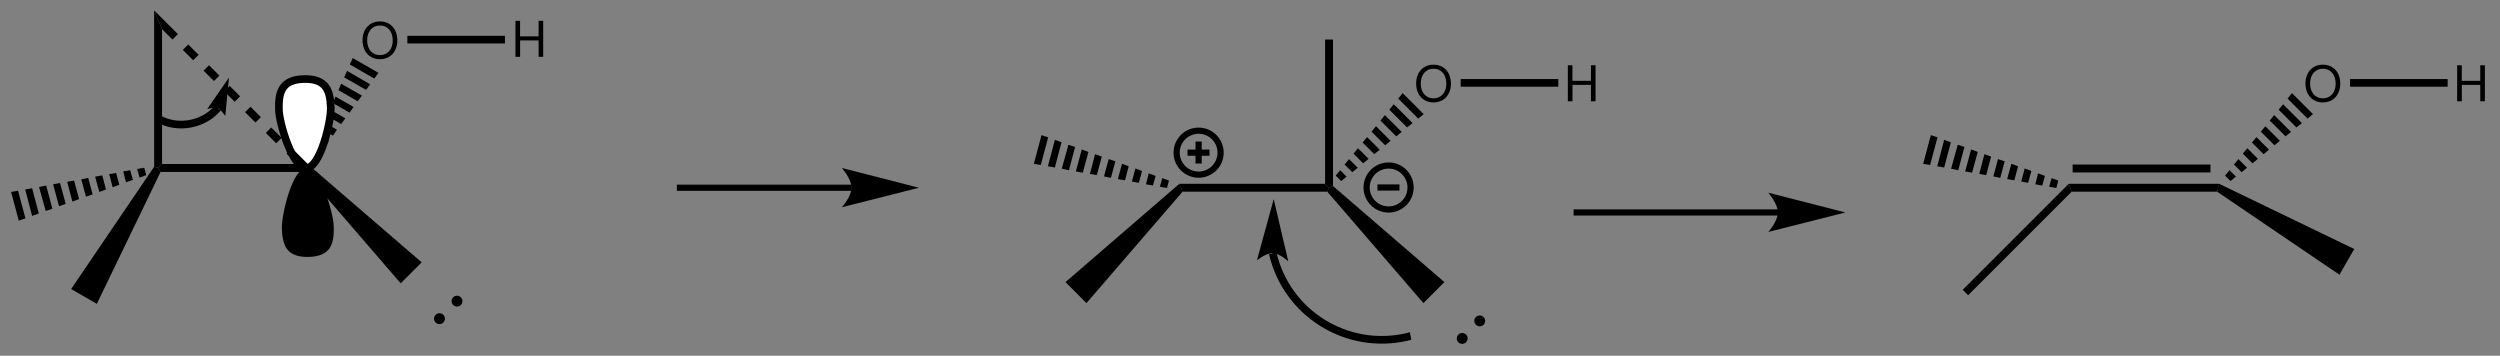 <?xml version="1.0" encoding="UTF-8"?>
<svg width="506pt" version="1.1" xmlns="http://www.w3.org/2000/svg" height="72pt" viewBox="0 0 506 72" xmlns:xlink="http://www.w3.org/1999/xlink">
 <rect x="0" y="0" width="506" height="72" fill="#808080" stroke="none"/>
 <defs>
  <clipPath id="Clip0">
   <path d="M0 0 L506 0 L506 72 L0 72 L0 0 Z" transform="translate(0, 0)"/>
  </clipPath>
 </defs>
 <g id="Background">
  <g id="Group1" clip-path="url(#Clip0)">
   <path style="fill:#000000; fill-rule:nonzero;stroke:none;" d="M1.55 6.051 L0 0.25 L1.4 0 L2.9 5.601 L1.55 6.051 Z" transform="translate(2.25, 38.6)"/>
   <path style="fill:#000000; fill-rule:nonzero;stroke:none;" d="M1.4 5.601 L0 0.25 L1.4 0 L2.75 5.101 L1.4 5.601 Z" transform="translate(5.1, 38.1)"/>
   <path style="fill:#000000; fill-rule:nonzero;stroke:none;" d="M1.35 5.15 L0 0.3 L1.449 0 L2.699 4.7 L1.35 5.15 Z" transform="translate(7.9, 37.55)"/>
   <path style="fill:#000000; fill-rule:nonzero;stroke:none;" d="M1.2 4.7 L0 0.25 L1.4 0 L2.55 4.2 L1.2 4.7 Z" transform="translate(10.75, 37.05)"/>
   <path style="fill:#000000; fill-rule:nonzero;stroke:none;" d="M1.051 4.25 L0 0.25 L1.4 0 L2.4 3.75 L1.051 4.25 Z" transform="translate(13.6, 36.55)"/>
   <path style="fill:#000000; fill-rule:nonzero;stroke:none;" d="M0.95 3.8 L0 0.3 L1.399 0 L2.3 3.35 L0.95 3.8 Z" transform="translate(16.45, 36)"/>
   <path style="fill:#000000; fill-rule:nonzero;stroke:none;" d="M0.85 3.35 L0 0.25 L1.45 0 L2.2 2.85 L0.85 3.35 Z" transform="translate(19.25, 35.5)"/>
   <path style="fill:#000000; fill-rule:nonzero;stroke:none;" d="M0.7 2.9 L0 0.25 L1.4 0 L2.051 2.4 L0.7 2.9 Z" transform="translate(22.1, 35)"/>
   <path style="fill:#000000; fill-rule:nonzero;stroke:none;" d="M0.55 2.45 L0 0.25 L1.399 0 L1.95 1.95 L0.55 2.45 Z" transform="translate(24.95, 34.45)"/>
   <path style="fill:#000000; fill-rule:nonzero;stroke:none;" d="M0.5 2 L0 0.25 L1.45 0 L1.85 1.5 L0.5 2 Z" transform="translate(27.75, 33.95)"/>
   <path style="fill:#000000; fill-rule:nonzero;stroke:none;" d="M5.199 27.75 L0 24.75 L16.8 0 L17.6 0.25 L18.1 1.05 L5.199 27.75 Z" transform="translate(14.4, 33.75)"/>
   <path style="fill:#000000; fill-rule:nonzero;stroke:none;" d="M0 0 L1.6 3.801 L1.6 31.101 L0.8 31.9 L0 31.65 L0 0 Z" transform="translate(31.2, 2.1)"/>
   <path style="fill:#000000; fill-rule:nonzero;stroke:none;" d="M28.1 0 L30 0.8 L29.65 1.6 L0.5 1.6 L0 0.8 L0.8 0 L28.1 0 Z" transform="translate(32, 33.2)"/>
   <path style="fill:#000000; fill-rule:evenodd;stroke:none;" d="M3.51 0 C1.42 0 0 1.54 0 3.82 C0 6.101 1.42 7.641 3.521 7.641 C4.4 7.641 5.19 7.37 5.78 6.87 C6.57 6.2 7.04 5.07 7.04 3.88 C7.04 1.53 5.65 0 3.51 0 Z M3.51 0.82 C5.09 0.82 6.11 2.021 6.11 3.86 C6.11 5.62 5.061 6.82 3.521 6.82 C1.97 6.82 0.93 5.62 0.93 3.82 C0.93 2.021 1.97 0.82 3.51 0.82 Z" transform="translate(73.38, 4.34)"/>
   <path style="fill:#000000; fill-rule:nonzero;stroke:none;" d="M0.601 0 L5.8 3 L4.95 4.15 L0 1.3 L0.601 0 Z" transform="translate(70.8, 11.75)"/>
   <path style="fill:#000000; fill-rule:nonzero;stroke:none;" d="M0.6 0 L5.25 2.7 L4.449 3.851 L0 1.301 L0.6 0 Z" transform="translate(69.65, 14.35)"/>
   <path style="fill:#000000; fill-rule:nonzero;stroke:none;" d="M0.55 0 L4.75 2.399 L3.9 3.55 L0 1.3 L0.55 0 Z" transform="translate(68.5, 16.95)"/>
   <path style="fill:#000000; fill-rule:nonzero;stroke:none;" d="M0.551 0 L4.2 2.101 L3.4 3.25 L0 1.3 L0.551 0 Z" transform="translate(67.35, 19.55)"/>
   <path style="fill:#000000; fill-rule:nonzero;stroke:none;" d="M0.6 0 L3.75 1.8 L2.899 2.949 L0 1.3 L0.6 0 Z" transform="translate(66.15, 22.15)"/>
   <path style="fill:#000000; fill-rule:nonzero;stroke:none;" d="M0.6 0 L3.2 1.5 L2.4 2.7 L0 1.3 L0.6 0 Z" transform="translate(65, 24.75)"/>
   <path style="fill:#000000; fill-rule:nonzero;stroke:none;" d="M0.551 0 L2.7 1.25 L1.851 2.4 L0 1.301 L0.551 0 Z" transform="translate(63.85, 27.35)"/>
   <path style="fill:#000000; fill-rule:nonzero;stroke:none;" d="M0.55 0 L2.149 0.95 L1.35 2.1 L0 1.3 L0.55 0 Z" transform="translate(62.7, 29.95)"/>
   <path style="fill:#000000; fill-rule:evenodd;stroke:none;" d="M4.68 3.97 L4.68 7.29 L5.61 7.29 L5.61 0 L4.68 0 L4.68 3.15 L0.93 3.15 L0.93 0 L0 0 L0 7.29 L0.94 7.29 L0.94 3.97 L4.68 3.97 Z" transform="translate(104.33, 4.21)"/>
   <path style="fill:#000000; fill-rule:nonzero;stroke:none;" d="M19.75 0 L19.75 1.55 L0 1.55 L0 0 L19.75 0 Z" transform="translate(82.45, 7.25)"/>
   <path style="fill:#000000; fill-rule:nonzero;stroke:none;" d="M23.699 19.649 L19.449 23.899 L0 1.35 L0.35 0.55 L0.899 0 L23.699 19.649 Z" transform="translate(61.65, 33.45)"/>
   <path style="fill:#000000; fill-rule:nonzero;stroke:none;" d="M2.2 1.1 C2.2 1.707 1.708 2.199 1.101 2.199 C0.493 2.199 0 1.707 0 1.1 C0 0.492 0.493 0 1.101 0 C1.708 0 2.2 0.492 2.2 1.1 Z" transform="translate(87.85, 63.4)"/>
   <path style="fill:#000000; fill-rule:nonzero;stroke:none;" d="M2.199 1.101 C2.199 1.708 1.707 2.2 1.1 2.2 C0.492 2.2 0 1.708 0 1.101 C0 0.493 0.492 0 1.1 0 C1.707 0 2.199 0.493 2.199 1.101 Z" transform="translate(91.4, 59.85)"/>
   <path style="fill:#000000; fill-rule:nonzero;stroke:none;" d="M0.05 12.2 C0.15 15.649 0.95 18.149 5.45 18.05 C9.95 17.95 10.65 15.399 10.55 11.899 C10.5 9.1 7.8 0 5 0.05 C2.2 0.1 0 9.35 0.05 12.2 " transform="translate(57, 33.95)"/>
   <path style="fill:#ffffff; fill-rule:nonzero;stroke:#000000; stroke-width:1.55; stroke-linecap:butt; stroke-linejoin:miter; stroke-dasharray:none;" d="M10.601 5.949 C10.5 2.5 9.7 0 5.2 0.1 C0.7 0.199 0 2.75 0.101 6.25 C0.15 9.05 2.851 18.149 5.65 18.1 C8.45 18.05 10.65 8.8 10.601 5.949 " transform="translate(56.35, 15.9)"/>
   <path style="fill:#000000; fill-rule:nonzero;stroke:none;" d="M4.55 3.45 L2.1 3.2 L0 1.1 L1.1 0 L4.55 3.45 Z" transform="translate(58, 30)"/>
   <path style="fill:#000000; fill-rule:nonzero;stroke:none;" d="M3.2 2.101 L2.101 3.2 L0 1.101 L1.101 0 L3.2 2.101 Z" transform="translate(53.8, 25.8)"/>
   <path style="fill:#000000; fill-rule:nonzero;stroke:none;" d="M3.2 2.101 L2.101 3.2 L0 1.101 L1.101 0 L3.2 2.101 Z" transform="translate(49.6, 21.6)"/>
   <path style="fill:#000000; fill-rule:nonzero;stroke:none;" d="M3.199 2.1 L2.1 3.199 L0 1.1 L1.1 0 L3.199 2.1 Z" transform="translate(45.4, 17.4)"/>
   <path style="fill:#000000; fill-rule:nonzero;stroke:none;" d="M3.2 2.1 L2.1 3.2 L0 1.1 L1.1 0 L3.2 2.1 Z" transform="translate(41.2, 13.2)"/>
   <path style="fill:#000000; fill-rule:nonzero;stroke:none;" d="M3.2 2.1 L2.1 3.2 L0 1.1 L1.1 0 L3.2 2.1 Z" transform="translate(37, 9)"/>
   <path style="fill:#000000; fill-rule:nonzero;stroke:none;" d="M4.8 4.801 L3.7 5.9 L1.6 3.801 L0 0 L4.8 4.801 Z" transform="translate(31.2, 2.1)"/>
   <path style="fill:none;stroke:#000000; stroke-width:1.55; stroke-linecap:butt; stroke-linejoin:miter; stroke-dasharray:none;" d="M12.1 0 C9.2 3.45 3.9 4.4 0 2.15 " transform="translate(32, 21.85)"/>
   <path style="fill:#000000; fill-rule:nonzero;stroke:none;" d="M4.399 0 L0 6.35 C0 6.35 1.7 6 2.149 6.149 C2.6 6.35 3.649 7.75 3.649 7.75 L4.399 0 " transform="translate(41.95, 15.7)"/>
   <path style="fill:none;stroke:#000000; stroke-width:1.25; stroke-linecap:butt; stroke-linejoin:miter; stroke-dasharray:none;" d="M35.4 0 L0 0 " transform="translate(137, 38)"/>
   <path style="fill:#000000; fill-rule:nonzero;stroke:none;" d="M15.6 4 L0 0 C0 0 1.95 2.25 1.95 4 C1.95 5.75 0 7.95 0 7.95 L15.6 4 " transform="translate(170.4, 34)"/>
   <path style="fill:#000000; fill-rule:nonzero;stroke:none;" d="M29.5 0 L30.3 0.8 L29.95 1.6 L0.65 1.6 L0 0 L29.5 0 Z" transform="translate(238.7, 37.2)"/>
   <path style="fill:#000000; fill-rule:nonzero;stroke:none;" d="M0 5.801 L1.55 0 L2.9 0.45 L1.4 6.051 L0 5.801 Z" transform="translate(209.25, 27.35)"/>
   <path style="fill:#000000; fill-rule:nonzero;stroke:none;" d="M0 5.351 L1.4 0 L2.75 0.5 L1.4 5.601 L0 5.351 Z" transform="translate(212.1, 28.3)"/>
   <path style="fill:#000000; fill-rule:nonzero;stroke:none;" d="M0 4.851 L1.35 0 L2.7 0.45 L1.45 5.15 L0 4.851 Z" transform="translate(214.9, 29.3)"/>
   <path style="fill:#000000; fill-rule:nonzero;stroke:none;" d="M0 4.45 L1.2 0 L2.55 0.5 L1.4 4.7 L0 4.45 Z" transform="translate(217.75, 30.25)"/>
   <path style="fill:#000000; fill-rule:nonzero;stroke:none;" d="M0 4 L1.05 0 L2.4 0.5 L1.4 4.25 L0 4 Z" transform="translate(220.6, 31.2)"/>
   <path style="fill:#000000; fill-rule:nonzero;stroke:none;" d="M0 3.5 L0.95 0 L2.3 0.45 L1.4 3.8 L0 3.5 Z" transform="translate(223.45, 32.2)"/>
   <path style="fill:#000000; fill-rule:nonzero;stroke:none;" d="M0 3.1 L0.85 0 L2.2 0.5 L1.45 3.35 L0 3.1 Z" transform="translate(226.25, 33.15)"/>
   <path style="fill:#000000; fill-rule:nonzero;stroke:none;" d="M0 2.65 L0.7 0 L2.05 0.5 L1.4 2.9 L0 2.65 Z" transform="translate(229.1, 34.1)"/>
   <path style="fill:#000000; fill-rule:nonzero;stroke:none;" d="M0 2.2 L0.55 0 L1.95 0.5 L1.4 2.45 L0 2.2 Z" transform="translate(231.95, 35.1)"/>
   <path style="fill:#000000; fill-rule:nonzero;stroke:none;" d="M0 1.75 L0.5 0 L1.85 0.5 L1.45 2 L0 1.75 Z" transform="translate(234.75, 36.05)"/>
   <path style="fill:#000000; fill-rule:nonzero;stroke:none;" d="M4.25 24.149 L0 19.899 L23.05 0 L23.7 1.6 L4.25 24.149 Z" transform="translate(215.65, 37.2)"/>
   <path style="fill:#000000; fill-rule:nonzero;stroke:none;" d="M23.7 19.449 L19.45 23.699 L0 1.149 L0.35 0.35 L1.15 0 L23.7 19.449 Z" transform="translate(268.65, 37.65)"/>
   <path style="fill:#000000; fill-rule:evenodd;stroke:none;" d="M3.51 0 C1.42 0 0 1.54 0 3.82 C0 6.101 1.42 7.641 3.52 7.641 C4.4 7.641 5.19 7.37 5.78 6.87 C6.57 6.2 7.04 5.07 7.04 3.88 C7.04 1.53 5.65 0 3.51 0 Z M3.51 0.82 C5.09 0.82 6.11 2.021 6.11 3.86 C6.11 5.62 5.06 6.82 3.52 6.82 C1.97 6.82 0.93 5.62 0.93 3.82 C0.93 2.021 1.97 0.82 3.51 0.82 Z" transform="translate(286.63, 13.09)"/>
   <path style="fill:#000000; fill-rule:nonzero;stroke:none;" d="M0.9 0 L5.15 4.25 L4.05 5.15 L0 1.101 L0.9 0 Z" transform="translate(283, 18.85)"/>
   <path style="fill:#000000; fill-rule:nonzero;stroke:none;" d="M0.9 0 L4.7 3.801 L3.6 4.7 L0 1.101 L0.9 0 Z" transform="translate(281.2, 21.1)"/>
   <path style="fill:#000000; fill-rule:nonzero;stroke:none;" d="M0.9 0 L4.3 3.4 L3.2 4.3 L0 1.101 L0.9 0 Z" transform="translate(279.4, 23.3)"/>
   <path style="fill:#000000; fill-rule:nonzero;stroke:none;" d="M0.9 0 L3.85 2.95 L2.75 3.851 L0 1.101 L0.9 0 Z" transform="translate(277.6, 25.55)"/>
   <path style="fill:#000000; fill-rule:nonzero;stroke:none;" d="M0.9 0 L3.45 2.55 L2.35 3.45 L0 1.1 L0.9 0 Z" transform="translate(275.8, 27.75)"/>
   <path style="fill:#000000; fill-rule:nonzero;stroke:none;" d="M0.9 0 L3.05 2.15 L1.95 3.05 L0 1.1 L0.9 0 Z" transform="translate(273.95, 30)"/>
   <path style="fill:#000000; fill-rule:nonzero;stroke:none;" d="M0.9 0 L2.65 1.75 L1.55 2.649 L0 1.1 L0.9 0 Z" transform="translate(272.15, 32.2)"/>
   <path style="fill:#000000; fill-rule:nonzero;stroke:none;" d="M0.9 0 L2.2 1.3 L1.1 2.2 L0 1.1 L0.9 0 Z" transform="translate(270.35, 34.45)"/>
   <path style="fill:#000000; fill-rule:evenodd;stroke:none;" d="M4.68 3.97 L4.68 7.29 L5.61 7.29 L5.61 0 L4.68 0 L4.68 3.15 L0.93 3.15 L0.93 0 L0 0 L0 7.29 L0.94 7.29 L0.94 3.97 L4.68 3.97 Z" transform="translate(317.33, 13.21)"/>
   <path style="fill:#000000; fill-rule:nonzero;stroke:none;" d="M19.75 0 L19.75 1.55 L0 1.55 L0 0 L19.75 0 Z" transform="translate(295.65, 16)"/>
   <path style="fill:none;stroke:#000000; stroke-width:1.25; stroke-linecap:butt; stroke-linejoin:miter; stroke-dasharray:none;" d="M8.9 4.45 C8.9 6.907 6.907 8.899 4.45 8.899 C1.993 8.899 0 6.907 0 4.45 C0 1.993 1.993 0 4.45 0 C6.907 0 8.9 1.993 8.9 4.45 Z" transform="translate(238.15, 26.45)"/>
   <path style="fill:none;stroke:#000000; stroke-width:1.25; stroke-linecap:butt; stroke-linejoin:miter; stroke-dasharray:none;" d="M0 0 L4.45 0 " transform="translate(240.35, 30.9)"/>
   <path style="fill:none;stroke:#000000; stroke-width:1.25; stroke-linecap:butt; stroke-linejoin:miter; stroke-dasharray:none;" d="M0 0 L0 4.449 " transform="translate(242.6, 28.65)"/>
   <path style="fill:#000000; fill-rule:nonzero;stroke:none;" d="M2.2 1.1 C2.2 1.707 1.708 2.199 1.1 2.199 C0.493 2.199 0 1.707 0 1.1 C0 0.492 0.493 0 1.1 0 C1.708 0 2.2 0.492 2.2 1.1 Z" transform="translate(294.85, 67.4)"/>
   <path style="fill:#000000; fill-rule:nonzero;stroke:none;" d="M2.2 1.101 C2.2 1.708 1.707 2.2 1.1 2.2 C0.493 2.2 0 1.708 0 1.101 C0 0.493 0.493 0 1.1 0 C1.707 0 2.2 0.493 2.2 1.101 Z" transform="translate(298.4, 63.85)"/>
   <path style="fill:#000000; fill-rule:nonzero;stroke:none;" d="M0 0 L1.6 0 L1.6 29.65 L0.8 30 L0 29.2 L0 0 Z" transform="translate(268.2, 8)"/>
   <path style="fill:none;stroke:#000000; stroke-width:1.25; stroke-linecap:butt; stroke-linejoin:miter; stroke-dasharray:none;" d="M8.9 4.45 C8.9 6.907 6.907 8.9 4.45 8.9 C1.993 8.9 0 6.907 0 4.45 C0 1.993 1.993 0 4.45 0 C6.907 0 8.9 1.993 8.9 4.45 Z" transform="translate(276.6, 33.5)"/>
   <path style="fill:none;stroke:#000000; stroke-width:1.25; stroke-linecap:butt; stroke-linejoin:miter; stroke-dasharray:none;" d="M0 0 L4.45 0 " transform="translate(278.8, 37.95)"/>
   <path style="fill:none;stroke:#000000; stroke-width:1.55; stroke-linecap:butt; stroke-linejoin:miter; stroke-dasharray:none;" d="M27.9 16.75 C27.65 16.8 27.4 16.9 27.15 16.95 C14.95 19.75 2.8 12.15 0 0 " transform="translate(257.6, 51.25)"/>
   <path style="fill:#000000; fill-rule:nonzero;stroke:none;" d="M3.4 0 L0 12.4 C0 12.4 1.8 10.9 3.2 10.95 C4.6 10.95 6.35 12.601 6.35 12.601 L3.4 0 " transform="translate(254.4, 40.3)"/>
   <path style="fill:#000000; fill-rule:nonzero;stroke:none;" d="M30.45 0 L30.05 1.6 L0.6 1.6 L0 0 L30.45 0 Z" transform="translate(418.7, 37.2)"/>
   <path style="fill:#000000; fill-rule:nonzero;stroke:none;" d="M27.9 0 L27.9 1.601 L0 1.601 L0 0 L27.9 0 Z" transform="translate(419.5, 33.3)"/>
   <path style="fill:#000000; fill-rule:nonzero;stroke:none;" d="M0 5.801 L1.55 0 L2.9 0.45 L1.4 6.051 L0 5.801 Z" transform="translate(389.25, 27.35)"/>
   <path style="fill:#000000; fill-rule:nonzero;stroke:none;" d="M0 5.351 L1.4 0 L2.75 0.5 L1.4 5.601 L0 5.351 Z" transform="translate(392.1, 28.3)"/>
   <path style="fill:#000000; fill-rule:nonzero;stroke:none;" d="M0 4.851 L1.35 0 L2.7 0.45 L1.45 5.15 L0 4.851 Z" transform="translate(394.9, 29.3)"/>
   <path style="fill:#000000; fill-rule:nonzero;stroke:none;" d="M0 4.45 L1.2 0 L2.55 0.5 L1.4 4.7 L0 4.45 Z" transform="translate(397.75, 30.25)"/>
   <path style="fill:#000000; fill-rule:nonzero;stroke:none;" d="M0 4 L1.05 0 L2.4 0.5 L1.4 4.25 L0 4 Z" transform="translate(400.6, 31.2)"/>
   <path style="fill:#000000; fill-rule:nonzero;stroke:none;" d="M0 3.5 L0.95 0 L2.3 0.45 L1.4 3.8 L0 3.5 Z" transform="translate(403.45, 32.2)"/>
   <path style="fill:#000000; fill-rule:nonzero;stroke:none;" d="M0 3.1 L0.85 0 L2.2 0.5 L1.45 3.35 L0 3.1 Z" transform="translate(406.25, 33.15)"/>
   <path style="fill:#000000; fill-rule:nonzero;stroke:none;" d="M0 2.65 L0.7 0 L2.05 0.5 L1.4 2.9 L0 2.65 Z" transform="translate(409.1, 34.1)"/>
   <path style="fill:#000000; fill-rule:nonzero;stroke:none;" d="M0 2.2 L0.55 0 L1.95 0.5 L1.4 2.45 L0 2.2 Z" transform="translate(411.95, 35.1)"/>
   <path style="fill:#000000; fill-rule:nonzero;stroke:none;" d="M0 1.75 L0.5 0 L1.85 0.5 L1.45 2 L0 1.75 Z" transform="translate(414.75, 36.05)"/>
   <path style="fill:#000000; fill-rule:nonzero;stroke:none;" d="M1.1 22.55 L0 21.45 L21.45 0 L22.05 1.6 L1.1 22.55 Z" transform="translate(397.25, 37.2)"/>
   <path style="fill:#000000; fill-rule:evenodd;stroke:none;" d="M3.51 0 C1.42 0 0 1.54 0 3.82 C0 6.101 1.42 7.641 3.52 7.641 C4.4 7.641 5.19 7.37 5.78 6.87 C6.57 6.2 7.04 5.07 7.04 3.88 C7.04 1.53 5.65 0 3.51 0 Z M3.51 0.82 C5.09 0.82 6.11 2.021 6.11 3.86 C6.11 5.62 5.06 6.82 3.52 6.82 C1.97 6.82 0.93 5.62 0.93 3.82 C0.93 2.021 1.97 0.82 3.51 0.82 Z" transform="translate(466.63, 13.09)"/>
   <path style="fill:#000000; fill-rule:nonzero;stroke:none;" d="M0.9 0 L5.15 4.25 L4.05 5.15 L0 1.101 L0.9 0 Z" transform="translate(463, 18.85)"/>
   <path style="fill:#000000; fill-rule:nonzero;stroke:none;" d="M0.9 0 L4.7 3.801 L3.6 4.7 L0 1.101 L0.9 0 Z" transform="translate(461.2, 21.1)"/>
   <path style="fill:#000000; fill-rule:nonzero;stroke:none;" d="M0.9 0 L4.3 3.4 L3.2 4.3 L0 1.101 L0.9 0 Z" transform="translate(459.4, 23.3)"/>
   <path style="fill:#000000; fill-rule:nonzero;stroke:none;" d="M0.9 0 L3.85 2.95 L2.75 3.851 L0 1.101 L0.9 0 Z" transform="translate(457.6, 25.55)"/>
   <path style="fill:#000000; fill-rule:nonzero;stroke:none;" d="M0.9 0 L3.45 2.55 L2.35 3.45 L0 1.1 L0.9 0 Z" transform="translate(455.8, 27.75)"/>
   <path style="fill:#000000; fill-rule:nonzero;stroke:none;" d="M0.9 0 L3.05 2.15 L1.95 3.05 L0 1.1 L0.9 0 Z" transform="translate(453.95, 30)"/>
   <path style="fill:#000000; fill-rule:nonzero;stroke:none;" d="M0.9 0 L2.65 1.75 L1.55 2.649 L0 1.1 L0.9 0 Z" transform="translate(452.15, 32.2)"/>
   <path style="fill:#000000; fill-rule:nonzero;stroke:none;" d="M0.9 0 L2.2 1.3 L1.1 2.2 L0 1.1 L0.9 0 Z" transform="translate(450.35, 34.45)"/>
   <path style="fill:#000000; fill-rule:evenodd;stroke:none;" d="M4.68 3.97 L4.68 7.29 L5.61 7.29 L5.61 0 L4.68 0 L4.68 3.15 L0.93 3.15 L0.93 0 L0 0 L0 7.29 L0.94 7.29 L0.94 3.97 L4.68 3.97 Z" transform="translate(497.33, 13.21)"/>
   <path style="fill:#000000; fill-rule:nonzero;stroke:none;" d="M19.75 0 L19.75 1.55 L0 1.55 L0 0 L19.75 0 Z" transform="translate(475.65, 16)"/>
   <path style="fill:#000000; fill-rule:nonzero;stroke:none;" d="M27.75 13.2 L24.75 18.399 L0 1.6 L0.4 0 L27.75 13.2 Z" transform="translate(448.75, 37.2)"/>
   <path style="fill:none;stroke:#000000; stroke-width:1.25; stroke-linecap:butt; stroke-linejoin:miter; stroke-dasharray:none;" d="M41.4 0 L0 0 " transform="translate(318.5, 43)"/>
   <path style="fill:#000000; fill-rule:nonzero;stroke:none;" d="M15.6 4 L0 0 C0 0 1.95 2.25 1.95 4 C1.95 5.75 0 7.95 0 7.95 L15.6 4 " transform="translate(357.9, 39)"/>
  </g>
 </g>
</svg>
